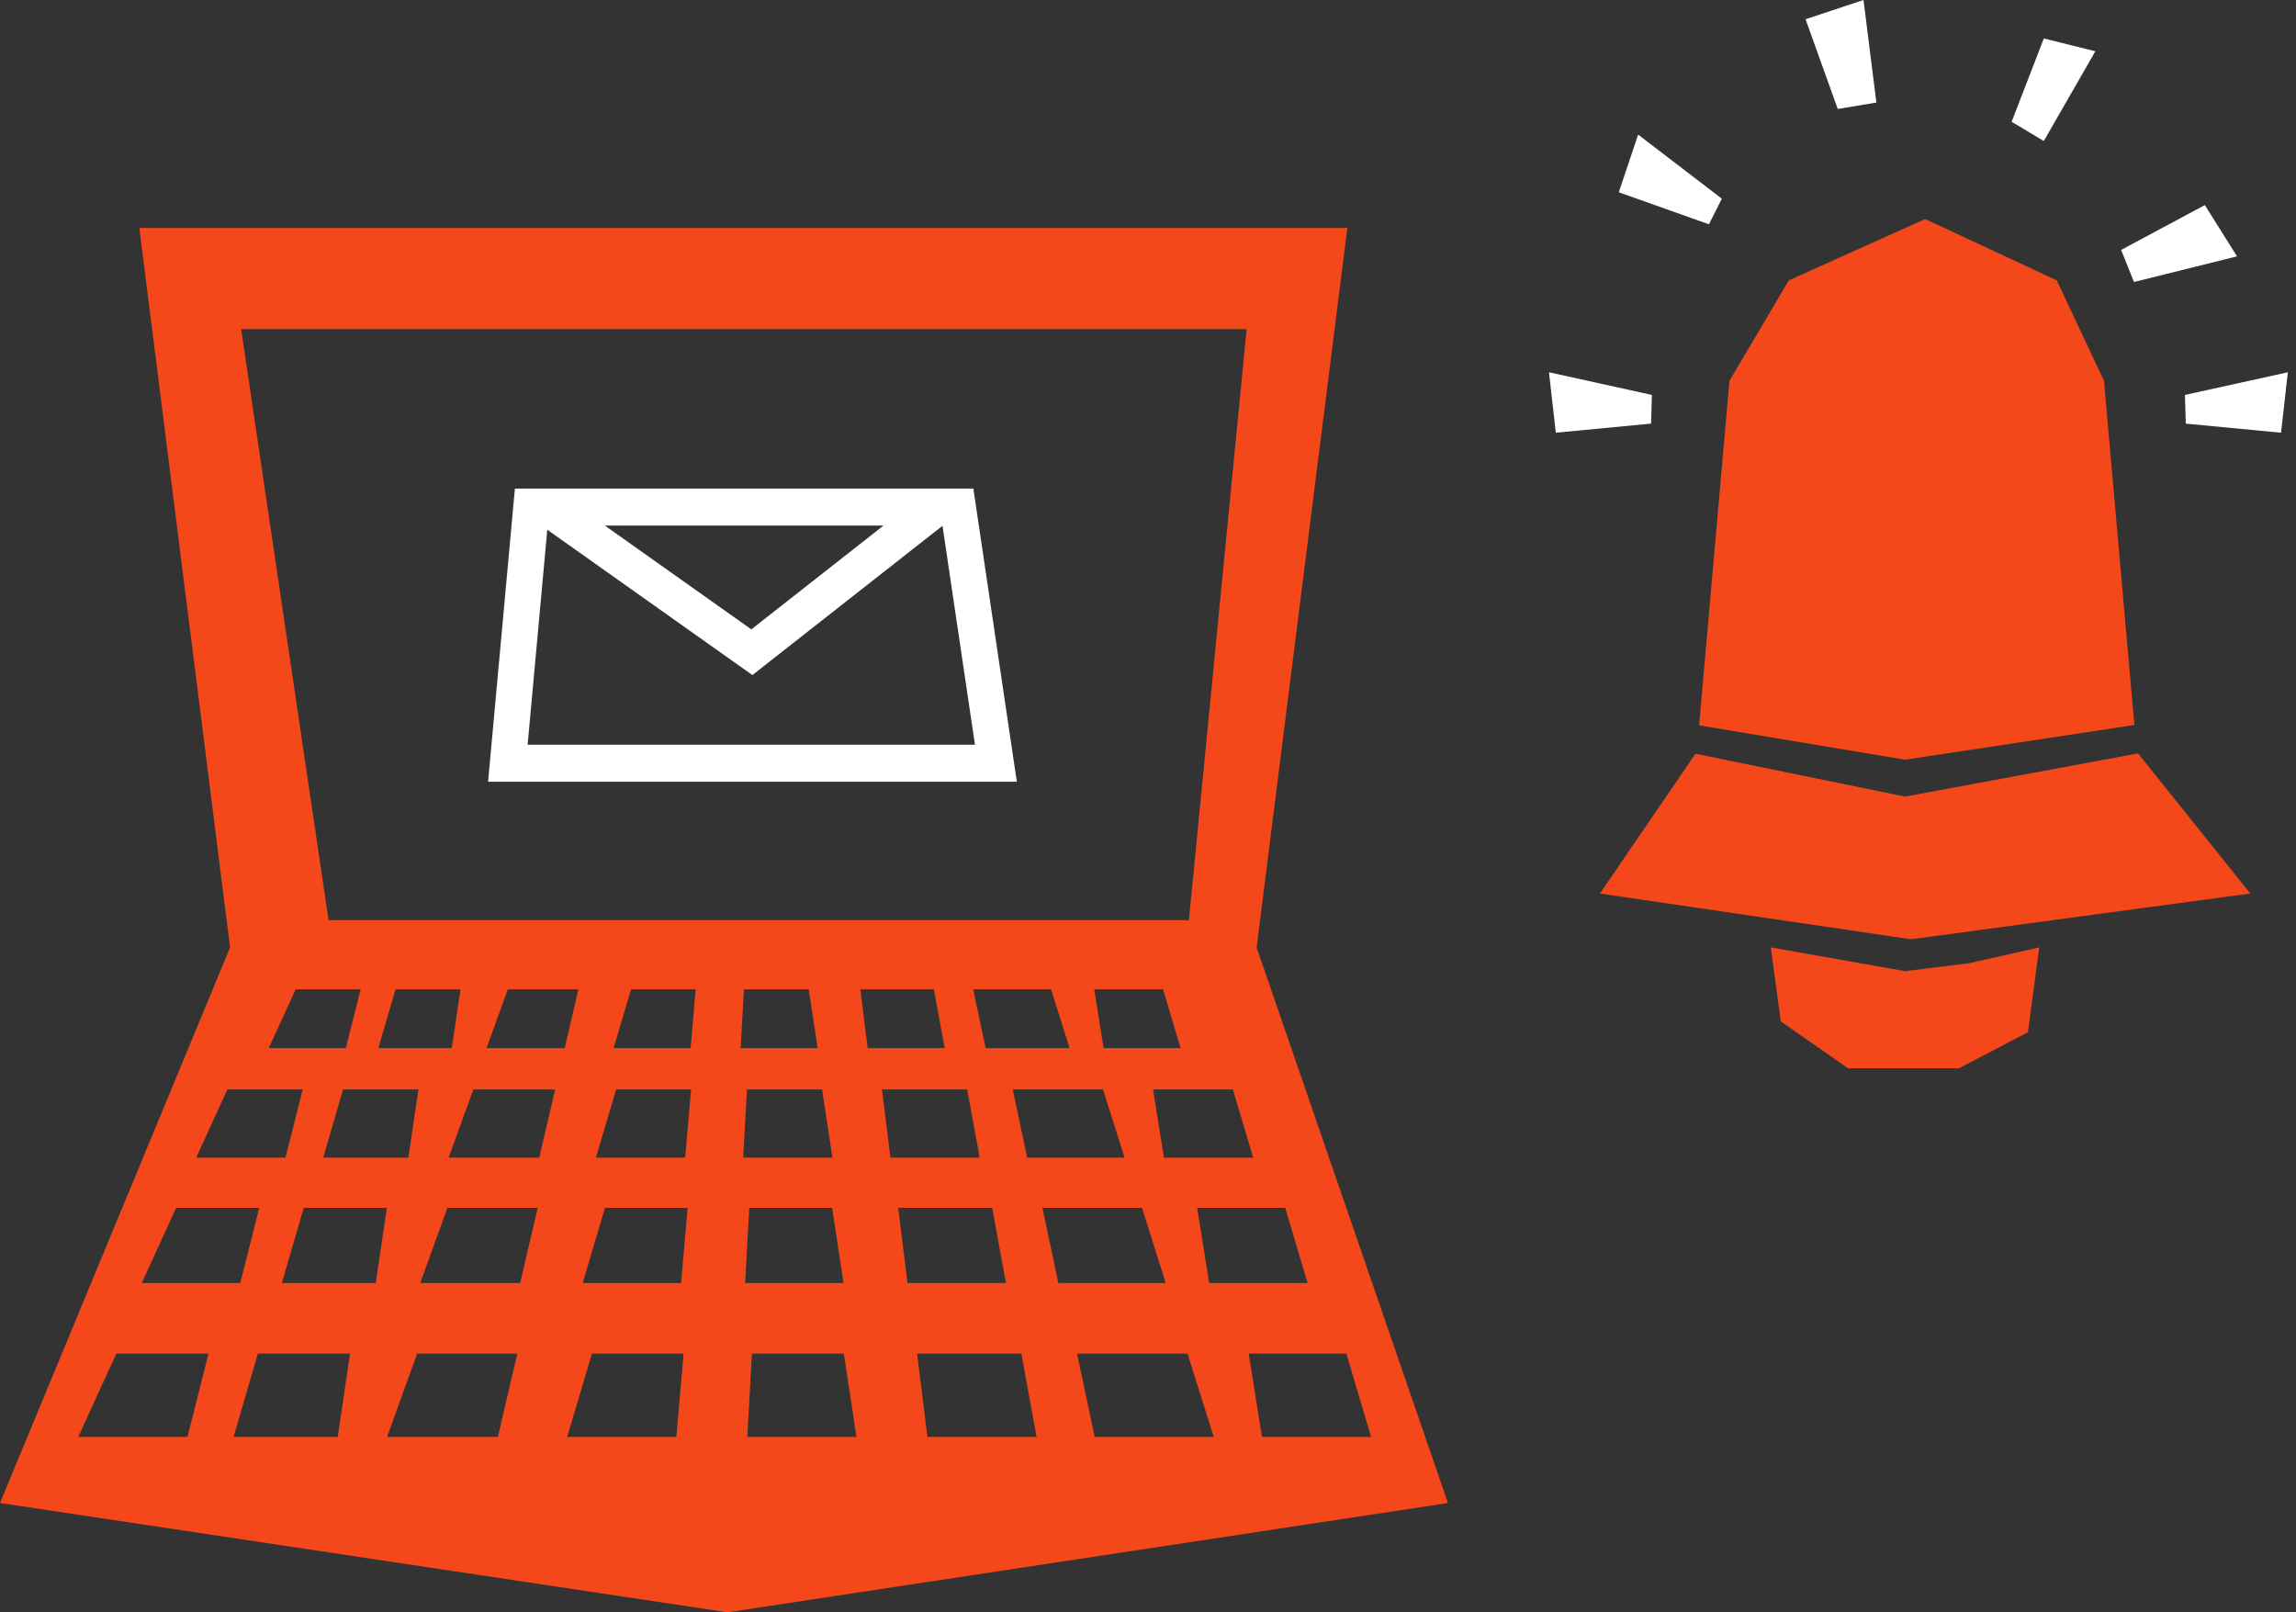<svg width="282" height="198" xmlns="http://www.w3.org/2000/svg"><rect width="100%" height="100%" fill="#333333" stroke="none"/><g fill="none" fill-rule="evenodd"><path d="M165.484 28l-11.145 88.355 23.503 68.224L89.356 198 0 184.579l28.259-68.224L17.114 28h148.37zM25.612 166.229H14.291l-4.679 10.237h13.411l2.59-10.237zm17.383 0H31.674l-2.982 10.237h12.789l1.514-10.237zm20.543 0h-12.3l-3.7 10.237h13.608l2.392-10.237zm20.422 0H72.704l-3.042 10.237h13.41l.888-10.237zm19.682 0H92.355l-.57 10.237h13.411l-1.554-10.237zm21.802 0h-12.805l1.27 10.237h13.41l-1.875-10.237zm20.403 0h-13.56l2.165 10.237h14.628l-3.233-10.237zm19.51 0h-11.991l1.63 10.237h13.41l-3.049-10.237zM31.841 148.334H21.632l-4.219 9.232h12.094l2.334-9.232zm15.675 0H37.307l-2.688 9.232H46.15l1.365-9.232zm18.525 0H54.95l-3.336 9.232h12.27l2.158-9.232zm18.415 0h-10.15l-2.743 9.232h12.093l.8-9.232zm17.748 0H92.027l-.514 9.232h12.093l-1.402-9.232zm19.66 0h-11.547l1.145 9.232h12.094l-1.692-9.232zm18.399 0h-12.228l1.952 9.232h13.19l-2.914-9.232zm17.593 0h-10.814l1.47 9.232h12.093l-2.75-9.232zM37.18 133.794h-9.256l-3.825 8.37h10.964l2.117-8.37zm14.21 0h-9.255l-2.437 8.37h10.455l1.238-8.37zm16.795 0H58.13l-3.024 8.37H66.23l1.956-8.37zm16.695 0h-9.202l-2.487 8.37h10.964l.725-8.37zm16.09 0h-9.226l-.466 8.37h10.964l-1.271-8.37zm17.824 0h-10.468l1.038 8.37h10.964l-1.534-8.37zm16.68 0H124.39l1.77 8.37h11.959l-2.643-8.37zm15.95 0h-9.803l1.333 8.37h10.964l-2.493-8.37zM44.3 121.492h-7.985l-3.3 7.22h9.459l1.826-7.22zm12.259 0h-7.985l-2.102 7.22h9.019l1.068-7.22zm14.487 0h-8.674l-2.61 7.22h9.597l1.687-7.22zm14.402 0H77.51l-2.145 7.22h9.458l.625-7.22zm13.88 0H91.37l-.402 7.22h9.458l-1.096-7.22zm15.376 0h-9.03l.895 7.22h9.458l-1.323-7.22zm14.39 0h-9.564l1.527 7.22h10.316l-2.28-7.22zm13.759 0h-8.457l1.15 7.22h9.457l-2.15-7.22zm10.263-81.072H29.622L40.354 113h105.67l7.092-72.58z" fill="#F4481B"/><path d="M119.551 60l5.338 36H59.947l3.295-36h56.31zm-3.792 4.572l-23.347 18.33L67.22 65.054l-2.416 26.403h54.942l-3.986-26.886zm-7.242-.03H74.283L92.28 77.291l16.237-12.749z" fill="#FFF" fill-rule="nonzero"/><g><path d="M190.249 45.717L202.89 48.5l-.104 3.523-11.698 1.117-.84-7.423zm90.751 0l-.84 7.423-11.698-1.117-.104-3.523L281 45.717zm-10.198-20.532l3.954 6.296-12.655 3.149-1.582-3.936 10.283-5.509zm-69.605-8.657l10.282 7.87-1.582 3.148-11.073-3.935 2.373-7.083zm49.83-11.806l6.328 1.574-6.328 11.019-3.954-2.361 3.954-10.232zM228.88 0l1.582 12.593-4.745.787-3.955-11.019L228.88 0z" fill="#FFF" fill-rule="nonzero"/><path d="M250.462 116.348l-1.383 10.418-8.478 4.428h-13.614l-8.263-5.757-1.23-9.09 16.484 2.917 7.84-.967 8.644-1.95zm12.133-23.825l13.793 17.206-41.664 5.619-38.217-5.62 11.737-17.165 25.734 5.264 28.617-5.304zm-26.147-65.622l16.17 7.531 5.796 12.333 3.736 42.268-28.172 4.264-25.289-4.224 3.726-42.308 7.29-12.333 16.743-7.53z" fill="#F4481B"/></g></g></svg>